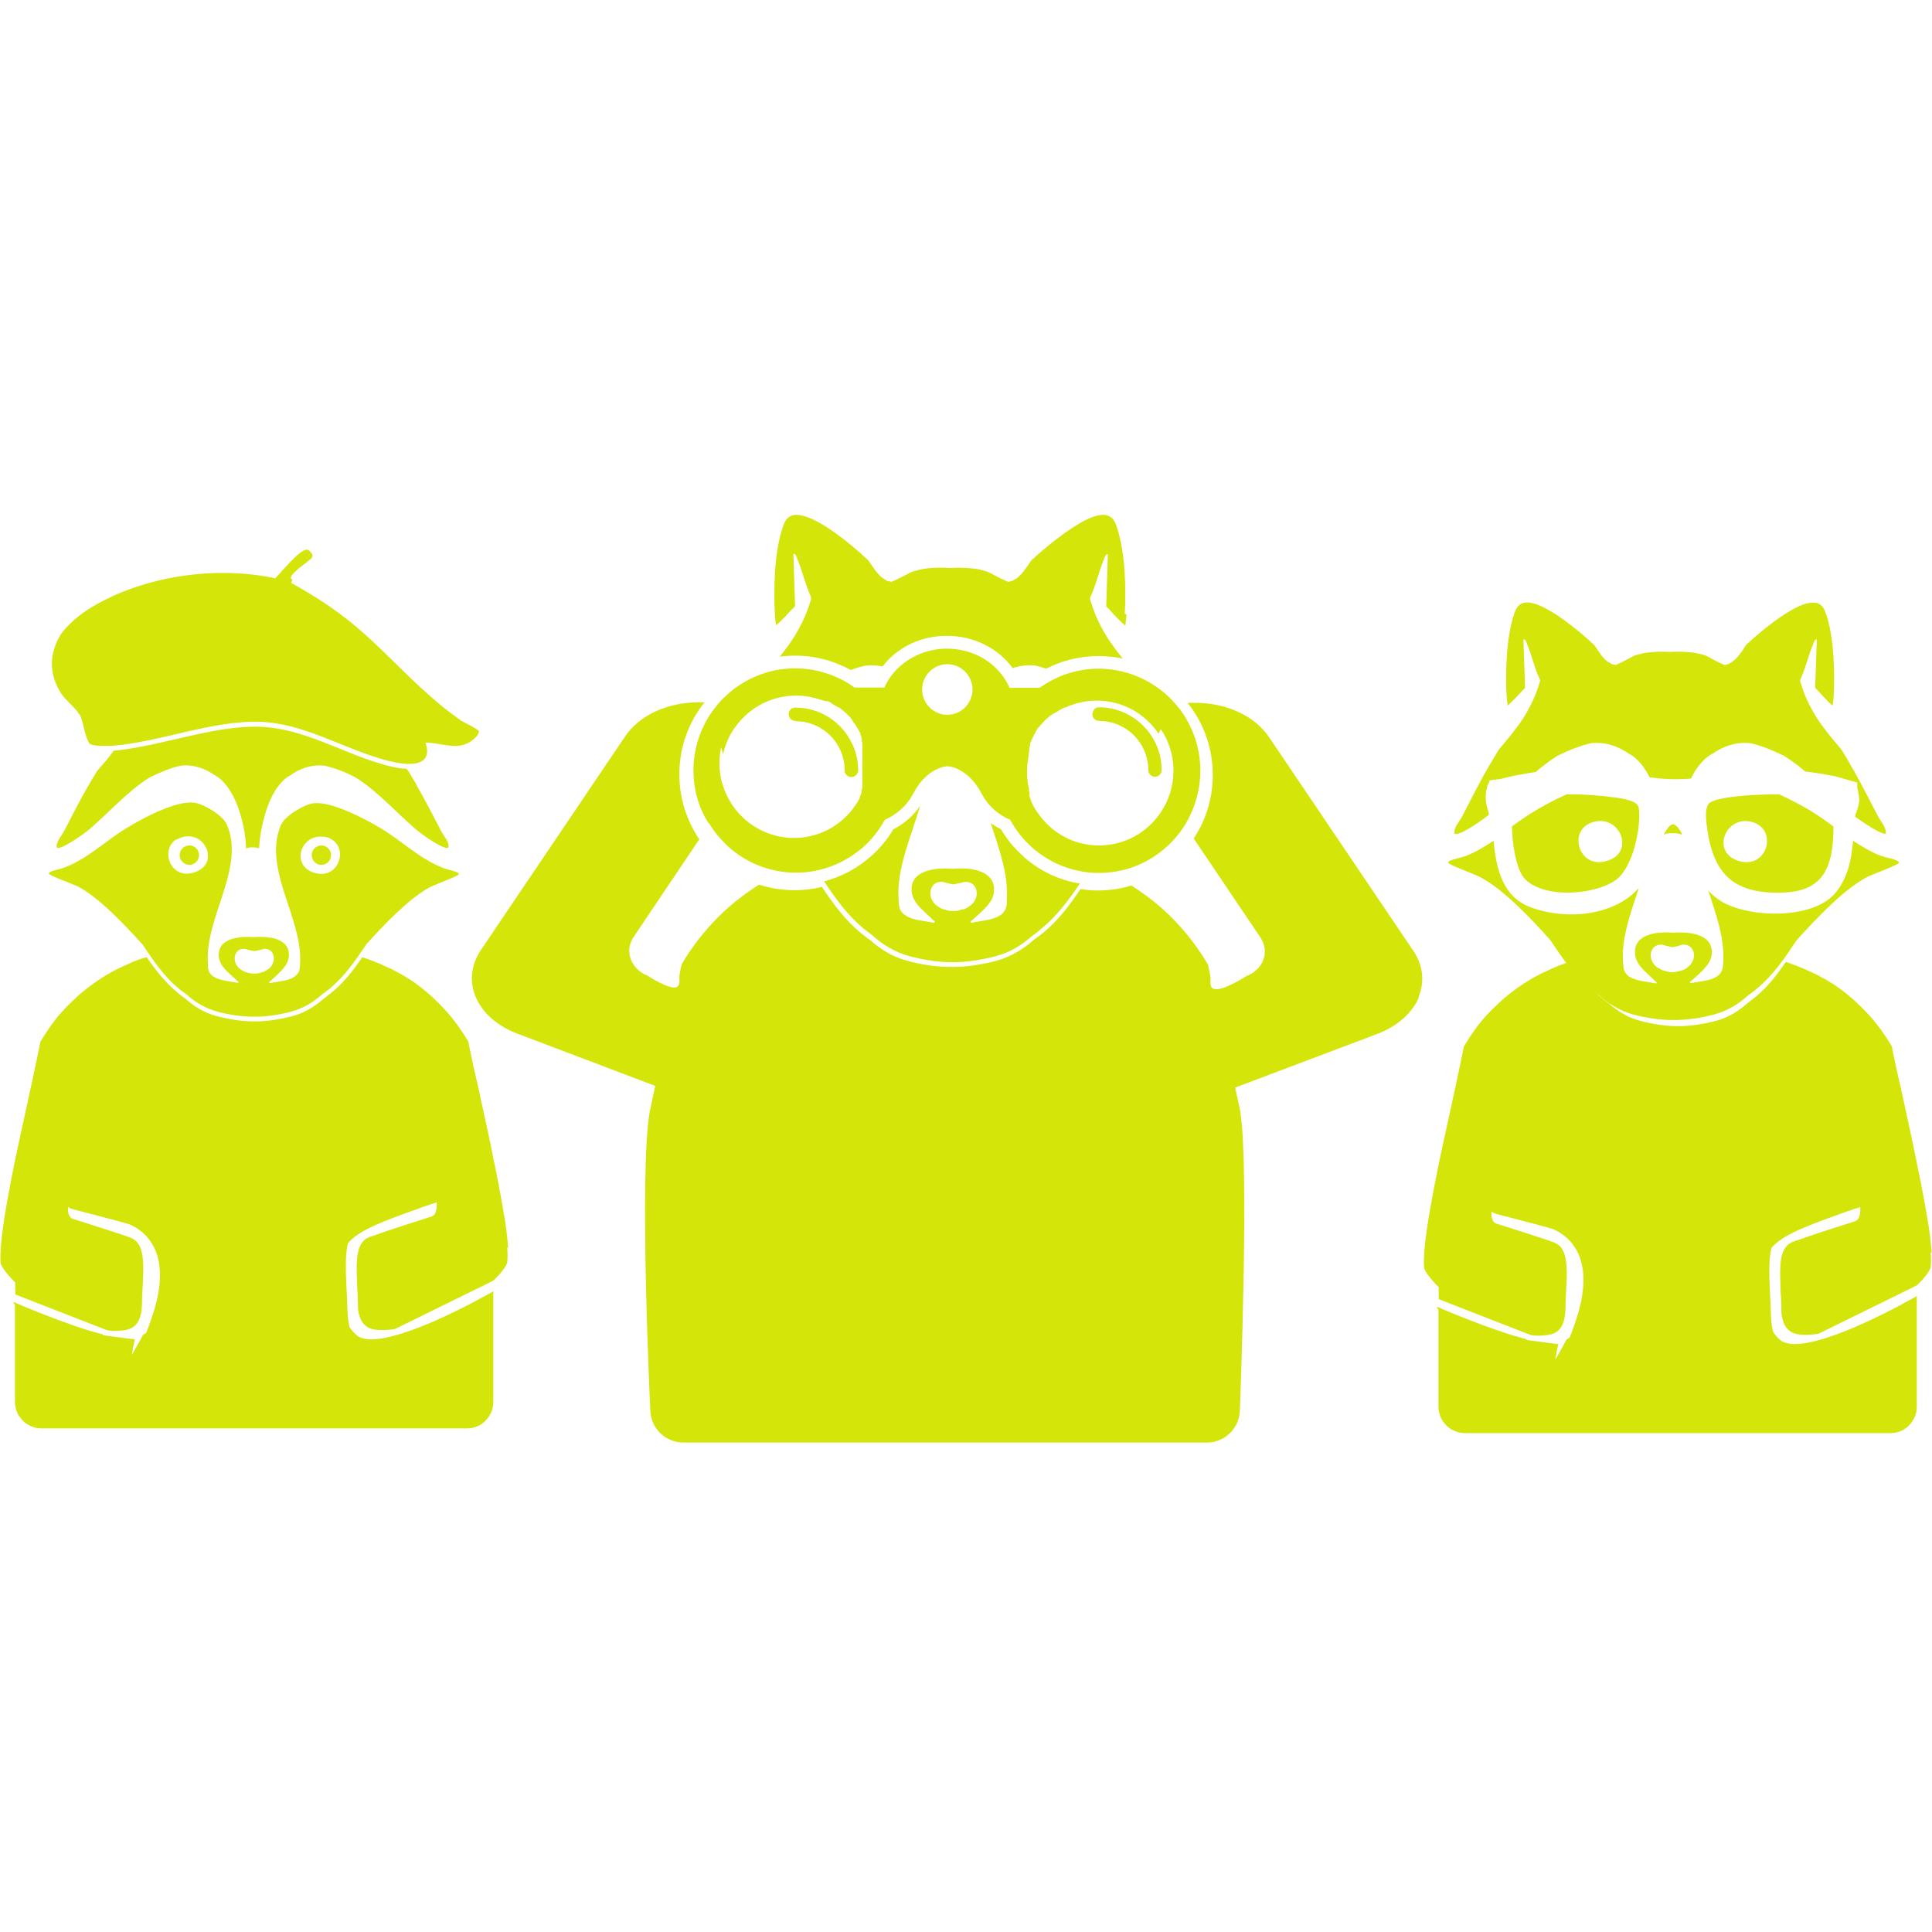 <svg width="75" height="75" viewBox="0 0 75 75" fill="none" xmlns="http://www.w3.org/2000/svg">
<g clip-path="url(#clip0_2981_6667)">
<path d="M39.751 33.263C39.397 32.961 39.096 32.594 38.859 32.194C38.719 32.119 38.591 32.043 38.462 31.957C38.784 32.95 39.149 33.953 39.085 34.914C39.085 35.032 39.085 35.162 39.042 35.281C39.02 35.313 39.01 35.335 38.988 35.367C38.967 35.399 38.945 35.432 38.913 35.464C38.881 35.496 38.838 35.529 38.795 35.55C38.494 35.734 38.01 35.755 37.72 35.82C37.699 35.82 37.699 35.82 37.688 35.82C37.666 35.745 37.72 35.745 37.752 35.712C37.935 35.54 38.193 35.335 38.376 35.097C38.483 34.968 38.558 34.827 38.58 34.666C38.698 33.824 37.752 33.651 36.989 33.727C36.216 33.662 35.27 33.824 35.399 34.666C35.42 34.817 35.496 34.957 35.592 35.086C35.775 35.324 36.044 35.529 36.216 35.712C36.259 35.745 36.301 35.745 36.28 35.82C36.28 35.82 36.259 35.82 36.248 35.82C35.947 35.755 35.463 35.734 35.173 35.55C35.13 35.518 35.087 35.486 35.055 35.464C35.023 35.432 35.001 35.399 34.98 35.367C34.958 35.335 34.947 35.313 34.926 35.281C34.894 35.162 34.894 35.043 34.883 34.914C34.797 33.737 35.367 32.486 35.721 31.277C35.463 31.666 35.098 31.979 34.679 32.194C34.442 32.594 34.142 32.95 33.798 33.252C33.271 33.716 32.658 34.04 31.992 34.212C32.433 34.881 32.906 35.54 33.54 36.058C33.647 36.144 33.765 36.23 33.873 36.317C34.27 36.673 34.722 36.953 35.291 37.115C35.861 37.266 36.42 37.353 36.957 37.353H37C37.537 37.353 38.086 37.266 38.666 37.115C39.235 36.964 39.687 36.673 40.084 36.317C40.203 36.241 40.31 36.155 40.417 36.058C41.03 35.561 41.492 34.935 41.922 34.299C41.116 34.169 40.364 33.813 39.74 33.263H39.751ZM37.376 35.302H37.355C37.247 35.345 37.14 35.367 37.032 35.367H36.968C36.86 35.367 36.742 35.335 36.645 35.302H36.624C36.538 35.27 36.463 35.227 36.388 35.173C35.936 34.86 36.076 34.18 36.592 34.234C36.635 34.234 36.667 34.255 36.721 34.266C36.807 34.288 36.925 34.32 37.022 34.331C37.108 34.309 37.226 34.288 37.322 34.266C37.365 34.266 37.408 34.234 37.441 34.234C37.956 34.191 38.096 34.86 37.645 35.173C37.57 35.227 37.494 35.27 37.408 35.302H37.376ZM35.915 30.155C35.915 30.155 35.958 30.122 35.968 30.101C35.968 30.101 35.925 30.133 35.915 30.155Z" fill="#D3E509"/>
<path d="M43.728 23.842C43.728 23.917 43.706 24.122 43.685 24.284C43.566 24.187 43.47 24.09 43.362 23.982C43.352 23.96 43.341 23.95 43.319 23.939C43.19 23.809 43.083 23.669 42.943 23.54L42.975 22.536L43.008 21.522C42.911 21.5 42.889 21.64 42.857 21.705C42.653 22.191 42.546 22.72 42.32 23.194C42.32 23.205 42.32 23.227 42.32 23.238C42.32 23.238 42.32 23.248 42.32 23.259C42.32 23.281 42.32 23.302 42.341 23.335C42.503 23.885 42.75 24.403 43.072 24.878C43.233 25.115 43.405 25.342 43.588 25.568C43.513 25.547 43.438 25.536 43.362 25.525C42.524 25.396 41.664 25.493 40.891 25.827C40.794 25.871 40.708 25.914 40.611 25.957C40.471 25.914 40.332 25.871 40.203 25.838C39.913 25.806 39.612 25.838 39.311 25.935C38.741 25.158 37.796 24.683 36.764 24.683C35.732 24.683 34.84 25.126 34.26 25.871C34.034 25.827 33.819 25.817 33.605 25.838C33.411 25.881 33.218 25.935 33.024 26.011C32.895 25.935 32.755 25.871 32.627 25.817C31.885 25.493 31.068 25.385 30.273 25.493C30.434 25.288 30.595 25.083 30.735 24.867C31.047 24.392 31.305 23.874 31.466 23.324C31.466 23.302 31.487 23.27 31.487 23.248C31.487 23.248 31.487 23.238 31.487 23.227C31.487 23.216 31.487 23.194 31.487 23.183C31.262 22.698 31.154 22.18 30.95 21.694C30.918 21.619 30.896 21.479 30.8 21.511L30.832 22.525L30.864 23.529C30.735 23.658 30.617 23.788 30.488 23.928C30.477 23.95 30.466 23.96 30.445 23.971C30.348 24.079 30.241 24.176 30.123 24.273C30.101 24.112 30.08 23.907 30.08 23.831C30.026 22.871 30.058 21.435 30.381 20.486C30.402 20.432 30.413 20.389 30.434 20.335C30.585 19.957 30.896 19.935 31.251 20.043C31.939 20.248 33.013 21.09 33.712 21.759C33.798 21.889 33.895 22.029 33.991 22.158C34.11 22.309 34.217 22.428 34.389 22.514C34.421 22.558 34.464 22.568 34.539 22.568C34.561 22.568 34.582 22.579 34.604 22.59C34.873 22.471 35.13 22.342 35.388 22.201C35.571 22.148 35.754 22.094 35.937 22.072C36.248 22.029 36.56 22.029 36.871 22.05C37.183 22.029 37.495 22.04 37.806 22.072C38 22.094 38.182 22.148 38.354 22.201C38.612 22.342 38.87 22.471 39.139 22.59C39.16 22.59 39.182 22.59 39.203 22.568C39.279 22.568 39.311 22.547 39.354 22.514C39.515 22.439 39.633 22.309 39.752 22.158C39.848 22.029 39.945 21.889 40.031 21.759C40.74 21.101 41.815 20.259 42.492 20.043C42.846 19.935 43.158 19.957 43.309 20.335C43.33 20.389 43.352 20.432 43.362 20.486C43.685 21.435 43.717 22.871 43.663 23.831L43.728 23.842Z" fill="#D3E509"/>
<path d="M55.087 38.702C54.829 39.327 54.237 39.845 53.464 40.137L47.951 42.219C47.983 42.381 48.015 42.554 48.058 42.716C48.08 42.835 48.112 42.953 48.133 43.072C48.133 43.115 48.155 43.158 48.155 43.212C48.499 45.425 48.133 54.716 48.133 54.716C48.133 55.05 48.005 55.374 47.757 55.622C47.521 55.86 47.199 56 46.855 56H26.522C26.189 56 25.856 55.86 25.619 55.622C25.383 55.385 25.243 55.061 25.243 54.716C25.243 54.716 24.803 45.5 25.222 43.158C25.222 43.126 25.222 43.104 25.243 43.072C25.276 42.932 25.297 42.791 25.329 42.651C25.362 42.489 25.405 42.317 25.437 42.155L20.085 40.126C19.311 39.835 18.72 39.317 18.462 38.691C18.215 38.108 18.29 37.45 18.656 36.899L24.265 28.59C24.814 27.77 25.91 27.263 27.124 27.263C27.199 27.263 27.274 27.263 27.35 27.263C26.737 28.029 26.372 29 26.372 30.058C26.372 30.997 26.662 31.86 27.145 32.583L24.599 36.371C24.416 36.64 24.373 36.975 24.502 37.277C24.62 37.547 24.846 37.763 25.147 37.881C25.147 37.881 26.017 38.453 26.275 38.313C26.436 38.227 26.35 37.978 26.383 37.817C26.404 37.687 26.436 37.558 26.458 37.45C26.479 37.407 26.501 37.374 26.522 37.331C26.995 36.554 27.575 35.853 28.252 35.248C28.629 34.914 29.037 34.612 29.467 34.342C29.907 34.482 30.369 34.558 30.842 34.558C31.208 34.558 31.573 34.514 31.906 34.428C32.347 35.086 32.809 35.723 33.432 36.23C33.55 36.327 33.658 36.414 33.776 36.489C34.184 36.856 34.647 37.148 35.227 37.299C35.807 37.461 36.377 37.536 36.936 37.536H36.979C37.527 37.536 38.096 37.45 38.677 37.299C39.257 37.137 39.719 36.845 40.127 36.489C40.246 36.403 40.353 36.327 40.471 36.23C41.073 35.745 41.524 35.14 41.944 34.514C42.158 34.547 42.373 34.569 42.599 34.569C43.061 34.569 43.502 34.504 43.921 34.374C44.34 34.644 44.738 34.935 45.103 35.259C45.791 35.874 46.393 36.597 46.865 37.396C46.865 37.417 46.887 37.439 46.898 37.45C46.919 37.579 46.951 37.73 46.984 37.881C47.016 38.043 46.93 38.291 47.091 38.378C47.392 38.54 48.381 37.892 48.381 37.892C48.682 37.784 48.918 37.558 49.026 37.299C49.154 36.996 49.111 36.662 48.929 36.392L46.339 32.55C46.812 31.838 47.08 30.997 47.08 30.079C47.08 29.022 46.715 28.05 46.102 27.284C46.199 27.284 46.296 27.284 46.403 27.284C47.618 27.284 48.703 27.791 49.262 28.612L54.872 36.921C55.248 37.471 55.312 38.13 55.065 38.712L55.087 38.702Z" fill="#D3E509"/>
<path d="M30.821 27.479C30.768 27.532 30.703 27.586 30.639 27.64C30.66 27.554 30.735 27.5 30.821 27.479Z" fill="#D3E509"/>
<path d="M27.522 31.957C27.618 32.108 27.715 32.259 27.833 32.399C27.941 32.529 28.059 32.658 28.177 32.777C28.725 33.306 29.424 33.673 30.198 33.813C30.423 33.856 30.66 33.878 30.896 33.878C31.896 33.878 32.798 33.5 33.497 32.896C33.841 32.594 34.131 32.227 34.346 31.827C34.733 31.655 35.173 31.342 35.463 30.791C35.603 30.522 35.754 30.327 35.915 30.176C36.345 29.766 36.753 29.745 36.775 29.745C36.796 29.745 37.129 29.756 37.505 30.058C37.699 30.209 37.914 30.446 38.096 30.791C38.386 31.353 38.827 31.655 39.214 31.827C39.44 32.237 39.73 32.604 40.074 32.907C40.761 33.511 41.675 33.889 42.664 33.889C42.879 33.889 43.093 33.867 43.298 33.835C44.125 33.705 44.856 33.306 45.425 32.745C45.544 32.626 45.662 32.496 45.769 32.356C45.877 32.216 45.984 32.065 46.07 31.903C46.403 31.32 46.597 30.64 46.597 29.917C46.597 29.194 46.403 28.504 46.059 27.921C45.92 27.673 45.748 27.446 45.554 27.241C45.404 27.068 45.232 26.917 45.049 26.777C44.544 26.389 43.942 26.119 43.287 26.011C43.083 25.979 42.868 25.957 42.653 25.957C42.094 25.957 41.567 26.076 41.095 26.281C40.837 26.399 40.59 26.54 40.353 26.701H39.193C39.16 26.637 39.128 26.572 39.096 26.507C38.666 25.72 37.785 25.18 36.764 25.18C35.743 25.18 34.84 25.73 34.41 26.529C34.378 26.583 34.356 26.637 34.335 26.691H33.174C32.938 26.518 32.691 26.378 32.433 26.27C31.96 26.065 31.433 25.946 30.875 25.946C30.628 25.946 30.38 25.968 30.144 26.011C29.564 26.119 29.015 26.367 28.553 26.701C28.371 26.831 28.209 26.982 28.048 27.133C27.866 27.327 27.694 27.543 27.543 27.77C27.156 28.385 26.92 29.119 26.92 29.896C26.92 30.673 27.124 31.342 27.489 31.935L27.522 31.957ZM45.06 28.299C45.372 28.763 45.554 29.313 45.554 29.917C45.554 30.522 45.372 31.072 45.06 31.536C44.544 32.313 43.663 32.82 42.664 32.82C41.815 32.82 41.052 32.453 40.525 31.86C40.407 31.72 40.289 31.579 40.192 31.417C40.127 31.32 40.074 31.212 40.031 31.104C40.031 31.083 40.02 31.072 40.009 31.05V31.029C40.009 31.029 40.009 31.007 39.998 31.007C39.988 30.975 39.977 30.942 39.966 30.921C39.966 30.921 39.966 30.91 39.966 30.899C39.966 30.899 39.966 30.889 39.966 30.878C39.966 30.878 39.966 30.867 39.966 30.856C39.966 30.856 39.966 30.845 39.966 30.835C39.966 30.835 39.966 30.824 39.966 30.813C39.966 30.813 39.966 30.802 39.966 30.791C39.966 30.781 39.966 30.759 39.956 30.748C39.956 30.738 39.956 30.716 39.945 30.705V30.683C39.945 30.683 39.945 30.673 39.945 30.662C39.945 30.662 39.945 30.651 39.945 30.64C39.945 30.63 39.945 30.63 39.945 30.619C39.945 30.608 39.945 30.586 39.934 30.576C39.902 30.435 39.88 30.284 39.87 30.144C39.87 30.079 39.87 30.015 39.87 29.96C39.87 29.799 39.88 29.637 39.913 29.475C39.913 29.453 39.913 29.432 39.923 29.41C39.923 29.389 39.923 29.356 39.934 29.335C39.934 29.324 39.934 29.313 39.934 29.291C39.934 29.291 39.934 29.27 39.934 29.259C39.934 29.227 39.945 29.205 39.956 29.173C39.956 29.173 39.956 29.151 39.956 29.14C39.956 29.14 39.956 29.119 39.956 29.108C39.956 29.097 39.956 29.086 39.956 29.076C39.956 29.065 39.956 29.054 39.956 29.043C39.966 29.011 39.977 28.968 39.988 28.935V28.914V28.892V28.871C39.988 28.849 39.998 28.838 40.009 28.817C40.009 28.817 40.009 28.795 40.02 28.795C40.02 28.795 40.02 28.773 40.031 28.773C40.031 28.773 40.031 28.752 40.041 28.741C40.041 28.741 40.041 28.73 40.052 28.72C40.052 28.72 40.052 28.698 40.063 28.698C40.063 28.698 40.063 28.676 40.074 28.676C40.074 28.676 40.074 28.655 40.084 28.655C40.084 28.655 40.084 28.633 40.095 28.633C40.095 28.612 40.117 28.601 40.117 28.579C40.117 28.579 40.117 28.558 40.127 28.558C40.127 28.558 40.127 28.536 40.138 28.536C40.16 28.504 40.17 28.471 40.192 28.439C40.192 28.439 40.192 28.428 40.203 28.417C40.203 28.417 40.203 28.407 40.213 28.396C40.213 28.396 40.213 28.385 40.224 28.374C40.224 28.374 40.224 28.363 40.235 28.353C40.235 28.353 40.235 28.342 40.246 28.331C40.246 28.331 40.246 28.32 40.256 28.309C40.267 28.288 40.289 28.266 40.31 28.245C40.31 28.245 40.321 28.234 40.332 28.223C40.332 28.223 40.342 28.212 40.353 28.201C40.353 28.201 40.364 28.191 40.375 28.18C40.375 28.18 40.375 28.18 40.375 28.169C40.375 28.169 40.375 28.169 40.385 28.158C40.385 28.158 40.396 28.148 40.407 28.137C40.407 28.137 40.418 28.126 40.428 28.115C40.428 28.115 40.439 28.104 40.45 28.094C40.461 28.083 40.471 28.061 40.482 28.05C40.482 28.05 40.482 28.05 40.493 28.04C40.493 28.04 40.493 28.04 40.504 28.029C40.504 28.029 40.514 28.018 40.525 28.007C40.525 28.007 40.536 27.997 40.547 27.986C40.547 27.986 40.557 27.975 40.568 27.964C40.568 27.964 40.579 27.953 40.59 27.942C40.6 27.932 40.6 27.932 40.611 27.921C40.611 27.921 40.622 27.91 40.633 27.899C40.643 27.889 40.654 27.878 40.675 27.867C40.675 27.867 40.686 27.856 40.697 27.845C40.697 27.845 40.708 27.835 40.718 27.824C40.718 27.824 40.729 27.813 40.74 27.802C40.74 27.802 40.761 27.781 40.772 27.781C40.772 27.781 40.783 27.781 40.794 27.77C40.794 27.77 40.804 27.77 40.815 27.759C40.837 27.748 40.847 27.738 40.869 27.716C40.869 27.716 40.88 27.716 40.89 27.705C40.89 27.705 40.912 27.694 40.923 27.683C40.923 27.683 40.923 27.683 40.933 27.683C40.933 27.683 40.933 27.683 40.944 27.683C40.944 27.683 40.966 27.673 40.976 27.662C40.976 27.662 40.998 27.651 41.009 27.64C41.009 27.64 41.019 27.64 41.03 27.63C41.03 27.63 41.052 27.619 41.062 27.608C41.073 27.608 41.084 27.597 41.095 27.586C41.095 27.586 41.116 27.576 41.127 27.565C41.127 27.565 41.148 27.565 41.148 27.554C41.148 27.554 41.17 27.543 41.181 27.532C41.181 27.532 41.181 27.532 41.191 27.532C41.191 27.532 41.191 27.532 41.202 27.532C41.202 27.532 41.224 27.522 41.234 27.511C41.234 27.511 41.256 27.5 41.267 27.489C41.267 27.489 41.277 27.489 41.288 27.479C41.288 27.479 41.309 27.479 41.309 27.468C41.309 27.468 41.32 27.468 41.331 27.468C41.331 27.468 41.331 27.468 41.342 27.468C41.342 27.468 41.363 27.468 41.374 27.457C41.374 27.457 41.395 27.457 41.406 27.446C41.406 27.446 41.428 27.446 41.428 27.435C41.428 27.435 41.449 27.435 41.449 27.424C41.449 27.424 41.471 27.424 41.471 27.414C41.471 27.414 41.492 27.414 41.492 27.403C41.492 27.403 41.514 27.403 41.525 27.392C41.535 27.392 41.546 27.392 41.557 27.381C41.567 27.371 41.578 27.381 41.589 27.371C41.6 27.371 41.61 27.371 41.621 27.36C41.632 27.36 41.643 27.36 41.653 27.349C41.944 27.252 42.255 27.198 42.578 27.198C43.577 27.198 44.458 27.705 44.974 28.482L45.06 28.299ZM36.775 25.784C37.312 25.784 37.752 26.227 37.752 26.766C37.752 27.306 37.312 27.748 36.775 27.748C36.237 27.748 35.797 27.306 35.797 26.766C35.797 26.227 36.237 25.784 36.775 25.784ZM28.07 29.281C28.156 28.881 28.328 28.504 28.575 28.18C29.102 27.468 29.95 27.004 30.896 27.004C31.218 27.004 31.541 27.058 31.831 27.155C31.842 27.155 31.863 27.155 31.874 27.166C31.885 27.166 31.906 27.166 31.917 27.187H31.939C31.949 27.187 31.96 27.187 31.971 27.198C31.971 27.198 31.992 27.198 32.003 27.209C32.003 27.209 32.003 27.209 32.014 27.209C32.014 27.209 32.014 27.209 32.025 27.209C32.035 27.209 32.046 27.209 32.057 27.22C32.057 27.22 32.068 27.22 32.078 27.22C32.078 27.22 32.089 27.22 32.1 27.22C32.1 27.22 32.111 27.22 32.121 27.22C32.121 27.22 32.143 27.22 32.154 27.23C32.154 27.23 32.164 27.23 32.175 27.241C32.175 27.241 32.186 27.241 32.197 27.252C32.197 27.252 32.207 27.252 32.218 27.263C32.218 27.263 32.229 27.263 32.239 27.273C32.239 27.273 32.261 27.284 32.272 27.295C32.272 27.295 32.293 27.306 32.304 27.317C32.304 27.317 32.325 27.327 32.336 27.338C32.336 27.338 32.358 27.349 32.368 27.36C32.368 27.36 32.39 27.371 32.401 27.381C32.401 27.381 32.422 27.392 32.433 27.403C32.433 27.403 32.433 27.403 32.444 27.403C32.444 27.403 32.444 27.403 32.454 27.403C32.454 27.403 32.476 27.414 32.487 27.424C32.487 27.424 32.508 27.435 32.519 27.446C32.519 27.446 32.54 27.457 32.551 27.468C32.551 27.468 32.551 27.468 32.562 27.468C32.562 27.468 32.562 27.468 32.573 27.468C32.573 27.468 32.594 27.479 32.605 27.489C32.616 27.5 32.626 27.5 32.637 27.511C32.637 27.511 32.659 27.522 32.659 27.532C32.659 27.532 32.68 27.543 32.691 27.554C32.691 27.554 32.712 27.565 32.723 27.576C32.723 27.576 32.734 27.586 32.745 27.597C32.745 27.597 32.755 27.608 32.766 27.619C32.766 27.619 32.777 27.63 32.788 27.64C32.788 27.64 32.809 27.662 32.82 27.673C32.82 27.673 32.82 27.673 32.831 27.673C32.831 27.673 32.852 27.694 32.863 27.705C32.873 27.716 32.884 27.727 32.895 27.738C32.895 27.738 32.895 27.738 32.906 27.748C32.906 27.748 32.916 27.759 32.927 27.77C32.927 27.77 32.938 27.781 32.949 27.791C32.959 27.802 32.97 27.813 32.992 27.835C32.992 27.835 33.002 27.845 33.013 27.856C33.013 27.856 33.035 27.878 33.035 27.889C33.035 27.889 33.035 27.889 33.045 27.899C33.056 27.91 33.067 27.932 33.078 27.942C33.078 27.942 33.078 27.953 33.088 27.964C33.088 27.964 33.088 27.975 33.099 27.986C33.099 27.986 33.099 27.997 33.11 28.007C33.11 28.007 33.131 28.029 33.131 28.04C33.131 28.05 33.153 28.072 33.164 28.083C33.164 28.083 33.174 28.094 33.185 28.104C33.185 28.104 33.196 28.126 33.207 28.137C33.207 28.137 33.217 28.158 33.228 28.169C33.228 28.169 33.239 28.191 33.25 28.201C33.25 28.201 33.25 28.212 33.26 28.223C33.26 28.223 33.271 28.245 33.282 28.256C33.282 28.256 33.282 28.266 33.293 28.277C33.293 28.277 33.293 28.288 33.303 28.299C33.303 28.309 33.314 28.32 33.325 28.331C33.325 28.331 33.336 28.353 33.346 28.363C33.346 28.363 33.346 28.385 33.357 28.396C33.357 28.407 33.368 28.417 33.379 28.428C33.379 28.428 33.389 28.45 33.4 28.46C33.4 28.46 33.4 28.471 33.4 28.482C33.4 28.482 33.4 28.493 33.4 28.504C33.4 28.504 33.4 28.525 33.411 28.525C33.411 28.525 33.411 28.547 33.422 28.558C33.422 28.558 33.422 28.579 33.432 28.59C33.432 28.59 33.432 28.612 33.443 28.622C33.443 28.622 33.443 28.633 33.443 28.644C33.443 28.644 33.443 28.655 33.443 28.666C33.443 28.666 33.443 28.687 33.454 28.687C33.454 28.687 33.454 28.698 33.454 28.709V28.73C33.454 28.73 33.454 28.752 33.454 28.763C33.454 28.773 33.454 28.784 33.465 28.806C33.465 28.817 33.465 28.827 33.475 28.838C33.475 28.838 33.475 28.86 33.475 28.871C33.475 28.871 33.475 28.871 33.475 28.881V28.903C33.475 28.903 33.475 28.903 33.475 28.914V28.935C33.475 28.935 33.475 28.957 33.475 28.968C33.475 28.968 33.475 28.979 33.475 28.989C33.475 28.989 33.475 29.011 33.475 29.022C33.475 29.022 33.475 29.043 33.475 29.054C33.475 29.054 33.475 29.065 33.475 29.076C33.475 29.076 33.475 29.086 33.475 29.097C33.475 29.097 33.475 29.108 33.475 29.119V29.14C33.475 29.14 33.475 29.162 33.475 29.173C33.475 29.173 33.475 29.194 33.475 29.205C33.475 29.205 33.475 29.216 33.475 29.227C33.475 29.227 33.475 29.238 33.475 29.248C33.475 29.248 33.475 29.259 33.475 29.27C33.475 29.291 33.475 29.313 33.475 29.324C33.475 29.335 33.475 29.356 33.475 29.367C33.475 29.367 33.475 29.378 33.475 29.389C33.475 29.389 33.475 29.399 33.475 29.41C33.475 29.41 33.475 29.432 33.475 29.442C33.475 29.442 33.475 29.442 33.475 29.453C33.475 29.453 33.475 29.475 33.475 29.486C33.475 29.486 33.475 29.497 33.475 29.507C33.475 29.507 33.475 29.507 33.475 29.518V29.54C33.475 29.561 33.475 29.583 33.475 29.594V29.615C33.475 29.615 33.475 29.626 33.475 29.637C33.475 29.637 33.475 29.658 33.475 29.669C33.475 29.669 33.475 29.691 33.475 29.712C33.475 29.734 33.475 29.734 33.475 29.745V29.766C33.475 29.766 33.475 29.777 33.475 29.788V29.809C33.475 29.809 33.475 29.82 33.475 29.831C33.475 29.831 33.475 29.831 33.475 29.842C33.475 29.842 33.475 29.863 33.475 29.874C33.475 29.874 33.475 29.896 33.475 29.907C33.475 29.907 33.475 29.928 33.475 29.939C33.475 29.939 33.475 29.95 33.475 29.96C33.475 29.96 33.475 29.96 33.475 29.971C33.475 29.971 33.475 29.982 33.475 29.993C33.475 29.993 33.475 30.015 33.475 30.025C33.475 30.025 33.475 30.036 33.475 30.047C33.475 30.058 33.475 30.068 33.475 30.079V30.101C33.475 30.101 33.475 30.101 33.475 30.112C33.475 30.112 33.475 30.133 33.475 30.144C33.475 30.155 33.475 30.166 33.475 30.176C33.475 30.176 33.475 30.187 33.475 30.198C33.475 30.209 33.475 30.22 33.475 30.241C33.475 30.241 33.475 30.252 33.475 30.263C33.475 30.263 33.475 30.284 33.475 30.295C33.475 30.306 33.475 30.317 33.475 30.327C33.475 30.327 33.475 30.338 33.475 30.349C33.475 30.349 33.475 30.36 33.475 30.371C33.475 30.371 33.475 30.381 33.475 30.392C33.475 30.392 33.475 30.414 33.475 30.424C33.475 30.424 33.475 30.435 33.475 30.446C33.475 30.446 33.475 30.457 33.475 30.468C33.475 30.468 33.475 30.479 33.475 30.489C33.475 30.489 33.475 30.511 33.475 30.522C33.475 30.522 33.475 30.522 33.475 30.532C33.475 30.532 33.475 30.554 33.475 30.565C33.475 30.576 33.475 30.586 33.465 30.608C33.465 30.608 33.465 30.619 33.465 30.63C33.465 30.64 33.454 30.662 33.443 30.673C33.443 30.673 33.443 30.683 33.443 30.694C33.443 30.694 33.443 30.705 33.443 30.716C33.443 30.716 33.443 30.727 33.443 30.738C33.443 30.738 33.443 30.748 33.443 30.759C33.443 30.759 33.443 30.77 33.443 30.781C33.443 30.791 33.432 30.813 33.422 30.824C33.422 30.824 33.422 30.835 33.422 30.845C33.422 30.856 33.411 30.867 33.4 30.878C33.4 30.878 33.4 30.899 33.389 30.91C33.389 30.91 33.389 30.921 33.389 30.932C33.389 30.932 33.389 30.953 33.379 30.953C33.379 30.953 33.379 30.975 33.368 30.986C33.368 30.997 33.357 31.007 33.346 31.018C33.346 31.018 33.346 31.04 33.336 31.05C33.336 31.05 33.336 31.072 33.325 31.072C33.325 31.072 33.314 31.094 33.303 31.104C33.303 31.104 33.303 31.126 33.293 31.126C33.185 31.299 33.067 31.46 32.938 31.601C32.411 32.173 31.659 32.529 30.821 32.529C29.875 32.529 29.026 32.065 28.5 31.353C28.263 31.029 28.091 30.662 27.995 30.252C27.952 30.047 27.93 29.842 27.93 29.626C27.93 29.41 27.952 29.205 27.995 29L28.07 29.281Z" fill="#D3E509"/>
<path d="M30.886 27.997C31.703 27.997 32.401 28.515 32.67 29.238C32.745 29.432 32.788 29.648 32.788 29.874C32.788 29.885 32.788 29.896 32.788 29.907C32.788 30.047 32.906 30.166 33.046 30.166C33.046 30.166 33.132 30.155 33.175 30.133C33.25 30.09 33.315 30.004 33.315 29.907C33.315 29.497 33.218 29.119 33.035 28.784C32.691 28.115 32.036 27.619 31.262 27.5C31.133 27.479 31.004 27.468 30.875 27.468C30.735 27.468 30.617 27.587 30.617 27.727C30.617 27.867 30.735 27.986 30.875 27.986L30.886 27.997Z" fill="#D3E509"/>
<path d="M42.449 27.586C42.449 27.586 42.406 27.673 42.406 27.727C42.406 27.867 42.525 27.986 42.664 27.986C43.169 27.986 43.631 28.18 43.975 28.503C44.341 28.849 44.577 29.345 44.577 29.896C44.577 30.036 44.695 30.155 44.835 30.155C44.932 30.155 45.018 30.101 45.061 30.025C45.082 29.982 45.093 29.939 45.093 29.896C45.093 29.755 45.082 29.604 45.061 29.475C44.856 28.331 43.857 27.457 42.664 27.457C42.567 27.457 42.492 27.5 42.449 27.576V27.586Z" fill="#D3E509"/>
<path d="M35.914 30.155C35.914 30.155 35.957 30.122 35.968 30.101C35.968 30.101 35.925 30.133 35.914 30.155Z" fill="#D3E509"/>
<path d="M35.914 30.155C35.914 30.155 35.957 30.122 35.968 30.101C35.968 30.101 35.925 30.133 35.914 30.155Z" fill="#D3E509"/>
<path fill-rule="evenodd" clip-rule="evenodd" d="M5.523 36.651C5.942 37.277 6.362 37.903 6.953 38.388C7.049 38.464 7.146 38.539 7.243 38.604C7.576 38.906 7.963 39.144 8.446 39.273C8.93 39.403 9.403 39.468 9.854 39.468H9.886C10.338 39.468 10.811 39.403 11.294 39.273C11.778 39.144 12.165 38.906 12.498 38.604C12.595 38.539 12.691 38.464 12.788 38.388C13.379 37.903 13.798 37.288 14.217 36.662C14.927 35.874 15.872 34.881 16.689 34.439C16.85 34.352 17.796 34.007 17.807 33.942C17.817 33.888 17.764 33.878 17.731 33.856C17.635 33.813 17.495 33.781 17.366 33.748C17.312 33.727 17.248 33.716 17.205 33.694C16.291 33.349 15.561 32.604 14.722 32.119C14.121 31.762 12.885 31.115 12.186 31.18C11.81 31.223 11.069 31.665 10.907 32.022C10.617 32.701 10.692 33.414 10.886 34.147C11.176 35.237 11.713 36.349 11.649 37.406C11.649 37.504 11.638 37.622 11.606 37.709C11.595 37.73 11.584 37.763 11.563 37.784C11.541 37.816 11.52 37.838 11.498 37.86C11.466 37.881 11.434 37.914 11.402 37.935C11.155 38.086 10.746 38.108 10.488 38.162C10.477 38.162 10.467 38.162 10.456 38.162C10.434 38.097 10.488 38.097 10.51 38.075C10.66 37.924 10.886 37.752 11.036 37.547C11.122 37.439 11.187 37.309 11.208 37.18C11.305 36.457 10.51 36.327 9.854 36.381C9.199 36.327 8.403 36.457 8.5 37.18C8.522 37.309 8.575 37.428 8.661 37.536C8.812 37.741 9.048 37.914 9.199 38.065C9.231 38.097 9.263 38.097 9.252 38.151C9.242 38.151 9.231 38.151 9.22 38.151C8.962 38.097 8.554 38.075 8.307 37.924C8.274 37.903 8.242 37.87 8.21 37.849C8.189 37.827 8.167 37.795 8.146 37.773L8.103 37.698C8.07 37.601 8.07 37.493 8.07 37.396C7.995 36.338 8.532 35.216 8.823 34.137C9.016 33.403 9.102 32.68 8.801 32C8.64 31.644 7.898 31.201 7.522 31.158C6.834 31.083 5.599 31.73 4.997 32.097C4.159 32.583 3.428 33.327 2.514 33.673C2.461 33.694 2.418 33.705 2.353 33.727C2.224 33.759 2.084 33.791 1.977 33.834C1.945 33.856 1.891 33.867 1.902 33.921C1.913 33.986 2.858 34.331 3.03 34.417C3.847 34.849 4.793 35.852 5.502 36.629L5.523 36.651ZM12.552 32.475C12.691 32.496 12.799 32.529 12.885 32.593C13.54 32.993 13.11 34.201 12.154 33.867C11.821 33.748 11.681 33.511 11.67 33.263C11.649 32.842 12.025 32.41 12.552 32.486V32.475ZM9.51 36.834C9.51 36.834 9.575 36.856 9.618 36.867C9.693 36.888 9.79 36.91 9.876 36.921C9.951 36.91 10.048 36.888 10.134 36.867C10.166 36.867 10.198 36.845 10.23 36.834C10.671 36.791 10.778 37.363 10.402 37.633C10.338 37.676 10.273 37.709 10.198 37.741C10.198 37.741 10.187 37.741 10.177 37.741C10.091 37.773 9.994 37.795 9.897 37.795H9.843C9.747 37.795 9.65 37.773 9.564 37.741C9.564 37.741 9.553 37.741 9.543 37.741C9.467 37.709 9.403 37.676 9.338 37.633C8.962 37.363 9.07 36.791 9.51 36.834ZM6.856 32.593C6.942 32.539 7.06 32.496 7.189 32.475C7.726 32.399 8.092 32.842 8.07 33.252C8.07 33.5 7.909 33.737 7.576 33.856C6.63 34.201 6.19 32.993 6.845 32.583L6.856 32.593Z" fill="#D3E509"/>
<path fill-rule="evenodd" clip-rule="evenodd" d="M16.173 30.468C16.066 30.284 15.959 30.111 15.851 29.928C15.829 29.896 15.797 29.874 15.776 29.842C15.668 29.842 15.55 29.831 15.443 29.809C15.195 29.766 14.948 29.701 14.776 29.647C13.229 29.194 11.735 28.255 10.048 28.212C8.242 28.169 6.254 28.968 4.438 29.14C4.438 29.14 4.427 29.14 4.417 29.14C4.223 29.41 3.998 29.669 3.772 29.928C3.664 30.111 3.546 30.284 3.45 30.468C3.095 31.061 2.794 31.687 2.472 32.291C2.439 32.356 2.386 32.421 2.343 32.496C2.257 32.626 2.181 32.755 2.203 32.896C2.332 33.036 3.235 32.378 3.374 32.27C4.073 31.709 4.9 30.748 5.814 30.176C6.211 29.982 6.62 29.809 7.017 29.723C7.404 29.68 7.802 29.766 8.199 30.003C8.242 30.036 8.285 30.058 8.328 30.09C8.522 30.187 8.683 30.349 8.812 30.521C9.145 30.964 9.328 31.525 9.446 32.065C9.511 32.356 9.543 32.647 9.554 32.939C9.575 32.939 9.597 32.917 9.618 32.917C9.683 32.896 9.747 32.885 9.811 32.896H9.833C9.887 32.896 9.951 32.896 10.005 32.917C10.026 32.917 10.048 32.939 10.059 32.939C10.069 32.647 10.112 32.356 10.177 32.065C10.295 31.525 10.467 30.964 10.8 30.521C10.929 30.349 11.09 30.187 11.284 30.09C11.327 30.058 11.37 30.036 11.413 30.003C11.81 29.766 12.208 29.68 12.595 29.723C12.992 29.809 13.401 29.971 13.798 30.176C14.712 30.748 15.539 31.709 16.238 32.27C16.378 32.388 17.27 33.036 17.409 32.896C17.431 32.745 17.355 32.615 17.27 32.496C17.227 32.432 17.184 32.356 17.141 32.291C16.818 31.676 16.507 31.061 16.163 30.468H16.173Z" fill="#D3E509"/>
<path fill-rule="evenodd" clip-rule="evenodd" d="M7.351 33.575C7.555 33.575 7.727 33.403 7.727 33.198C7.727 32.993 7.566 32.82 7.351 32.82C7.136 32.82 6.975 32.993 6.975 33.198C6.975 33.403 7.147 33.575 7.351 33.575Z" fill="#D3E509"/>
<path fill-rule="evenodd" clip-rule="evenodd" d="M12.476 33.575C12.68 33.575 12.852 33.403 12.852 33.198C12.852 32.993 12.691 32.82 12.476 32.82C12.261 32.82 12.1 32.993 12.1 33.198C12.1 33.403 12.272 33.575 12.476 33.575Z" fill="#D3E509"/>
<path fill-rule="evenodd" clip-rule="evenodd" d="M19.73 48.468C19.709 48.241 19.687 47.971 19.644 47.669C19.633 47.593 19.623 47.507 19.612 47.432C19.558 47.119 19.504 46.773 19.44 46.428C19.354 45.975 19.268 45.5 19.161 45.014C19.118 44.798 19.075 44.583 19.032 44.367C18.892 43.698 18.741 43.039 18.613 42.424C18.57 42.241 18.537 42.068 18.494 41.896C18.473 41.788 18.441 41.68 18.419 41.572C18.365 41.324 18.312 41.086 18.269 40.87C18.236 40.719 18.204 40.579 18.183 40.439C18.086 40.277 17.978 40.104 17.871 39.953C17.764 39.791 17.645 39.64 17.527 39.489C17.28 39.187 17.011 38.917 16.732 38.658C16.657 38.593 16.581 38.529 16.506 38.464C16.463 38.432 16.431 38.399 16.388 38.367C16.302 38.302 16.216 38.237 16.13 38.173C16.033 38.097 15.926 38.032 15.818 37.968C15.711 37.903 15.604 37.827 15.485 37.773C15.367 37.709 15.238 37.633 15.109 37.579C14.883 37.471 14.658 37.374 14.432 37.288C14.314 37.245 14.185 37.201 14.067 37.158C13.723 37.655 13.357 38.14 12.874 38.529C12.777 38.604 12.68 38.68 12.584 38.755C12.24 39.057 11.842 39.316 11.348 39.446C10.854 39.575 10.37 39.651 9.908 39.651H9.865C9.392 39.651 8.919 39.575 8.414 39.446C7.92 39.316 7.533 39.068 7.178 38.755C7.081 38.691 6.985 38.615 6.888 38.529C6.415 38.14 6.039 37.655 5.695 37.158C5.695 37.158 5.695 37.158 5.684 37.158C5.448 37.223 5.212 37.309 4.986 37.417C4.76 37.514 4.535 37.622 4.32 37.741C3.858 38 3.428 38.302 3.03 38.658C2.89 38.788 2.751 38.917 2.611 39.057C2.342 39.327 2.095 39.629 1.88 39.953C1.773 40.115 1.665 40.277 1.569 40.439C1.504 40.773 1.418 41.173 1.321 41.626C1.268 41.896 1.203 42.187 1.139 42.478C1.117 42.575 1.096 42.673 1.074 42.781C0.913 43.493 0.752 44.259 0.591 45.004C0.494 45.489 0.397 45.964 0.322 46.406C0.257 46.763 0.193 47.097 0.15 47.41C0.139 47.486 0.128 47.572 0.118 47.647C0.075 47.939 0.042 48.209 0.032 48.446C0.01 48.705 0.01 48.921 0.032 49.072C0.085 49.201 0.204 49.363 0.354 49.536C0.419 49.611 0.505 49.698 0.591 49.784V50.248L0.752 50.313L4.019 51.586L4.169 51.64C4.169 51.64 4.212 51.64 4.234 51.651C4.384 51.673 4.535 51.673 4.706 51.651C4.846 51.64 4.964 51.619 5.061 51.575C5.136 51.543 5.201 51.5 5.255 51.446C5.416 51.284 5.502 51.025 5.512 50.593C5.512 50.248 5.545 49.903 5.555 49.579C5.577 48.975 5.555 48.457 5.298 48.198C5.244 48.144 5.179 48.101 5.115 48.068C5.093 48.057 5.061 48.047 5.04 48.036C4.943 48.004 4.857 47.971 4.76 47.939C4.674 47.906 4.578 47.874 4.492 47.852C4.309 47.788 4.126 47.734 3.933 47.669C3.718 47.604 3.503 47.529 3.299 47.464C3.137 47.41 2.976 47.367 2.815 47.313C2.804 47.313 2.794 47.302 2.772 47.291C2.761 47.291 2.751 47.27 2.74 47.259C2.675 47.194 2.632 47.075 2.643 46.903C2.643 46.881 2.643 46.87 2.643 46.849C2.643 46.849 2.697 46.892 2.718 46.903C2.826 46.957 4.223 47.291 5.029 47.529C5.62 47.788 6.791 48.629 5.867 51.219C5.803 51.414 5.738 51.586 5.674 51.737C5.641 51.77 5.598 51.791 5.555 51.813C5.416 52.083 5.265 52.342 5.115 52.601C5.158 52.331 5.233 51.996 5.233 51.996L3.997 51.834C3.997 51.834 3.997 51.813 3.997 51.802C2.675 51.478 0.537 50.55 0.515 50.539C0.515 50.539 0.537 50.593 0.58 50.669V54.414C0.58 54.554 0.612 54.683 0.655 54.813C0.687 54.878 0.709 54.932 0.752 54.986C0.795 55.039 0.838 55.093 0.881 55.147C1.074 55.342 1.343 55.45 1.611 55.45H18.129C18.301 55.45 18.473 55.406 18.613 55.331C18.698 55.277 18.784 55.223 18.849 55.147C18.946 55.05 19.021 54.932 19.075 54.813C19.128 54.683 19.15 54.554 19.15 54.414V50.129H19.118V50.151L18.258 50.615C17.753 50.874 17.076 51.209 16.399 51.478C15.345 51.899 14.282 52.18 13.863 51.845C13.755 51.759 13.658 51.651 13.572 51.522C13.529 51.349 13.497 51.133 13.486 50.863C13.465 49.87 13.347 48.899 13.508 48.263C13.83 47.896 14.292 47.647 15.281 47.27C15.754 47.086 16.151 46.957 16.431 46.849C16.528 46.816 16.603 46.795 16.678 46.763L16.957 46.676C16.957 46.838 16.957 47.086 16.818 47.194C16.796 47.194 16.775 47.216 16.753 47.227C16.151 47.421 15.55 47.604 14.959 47.809C14.765 47.874 14.561 47.95 14.368 48.014C14.335 48.014 14.314 48.036 14.292 48.047C14.217 48.079 14.153 48.122 14.11 48.176C13.852 48.435 13.83 48.953 13.852 49.568C13.852 49.676 13.863 49.784 13.863 49.892C13.863 50 13.873 50.119 13.884 50.227C13.884 50.345 13.895 50.453 13.895 50.572C13.895 50.615 13.895 50.669 13.895 50.712C13.895 50.842 13.916 50.96 13.948 51.057C13.97 51.122 13.981 51.187 14.013 51.23C14.034 51.284 14.067 51.327 14.099 51.37C14.099 51.37 14.131 51.414 14.153 51.424C14.174 51.446 14.196 51.457 14.206 51.478C14.239 51.5 14.282 51.522 14.314 51.543C14.421 51.597 14.54 51.619 14.69 51.629C14.894 51.64 15.066 51.629 15.227 51.608C15.27 51.608 15.303 51.597 15.345 51.586L18.924 49.827L19.161 49.709C19.225 49.644 19.279 49.579 19.343 49.525C19.504 49.342 19.633 49.169 19.687 49.029C19.709 48.878 19.709 48.662 19.687 48.403L19.73 48.468Z" fill="#D3E509"/>
<path fill-rule="evenodd" clip-rule="evenodd" d="M3.084 27.716C3.267 28.061 3.256 28.514 3.471 28.86C3.492 28.881 3.525 28.903 3.578 28.914C3.804 28.978 4.277 28.957 4.438 28.946C6.254 28.784 8.232 27.975 10.048 28.018C11.724 28.061 13.229 29 14.776 29.453C14.959 29.507 15.195 29.572 15.453 29.615C16.098 29.723 16.797 29.658 16.517 28.827C17.183 28.827 17.796 29.194 18.387 28.698C18.527 28.579 18.591 28.471 18.591 28.374C18.398 28.212 18.075 28.083 17.904 27.975C16.732 27.166 15.797 26.173 14.798 25.212C14.368 24.802 13.938 24.403 13.465 24.036C13.454 24.025 13.433 24.014 13.422 24.004C12.767 23.486 12.047 23.043 11.327 22.644C11.294 22.611 11.327 22.558 11.359 22.504C11.337 22.504 11.327 22.482 11.305 22.471C11.23 22.374 11.466 22.191 11.531 22.126C11.671 21.986 12.068 21.727 12.111 21.64C12.122 21.619 12.133 21.586 12.133 21.543C12.079 21.435 11.993 21.338 11.907 21.338C11.617 21.338 10.908 22.234 10.682 22.45C8.382 21.953 5.588 22.352 3.557 23.572C3.106 23.842 2.697 24.187 2.386 24.586C1.945 25.277 1.837 26.097 2.386 26.939C2.568 27.209 2.955 27.5 3.073 27.727L3.084 27.716Z" fill="#D3E509"/>
<path d="M63.619 31.363C63.586 31.083 62.974 30.997 62.673 30.953H62.641C62.114 30.878 61.512 30.835 60.953 30.835C60.91 30.835 60.867 30.835 60.825 30.835C60.352 31.04 59.9 31.288 59.599 31.471C59.288 31.655 58.998 31.86 58.697 32.076C58.697 32.799 58.869 33.694 59.137 34.05C59.363 34.342 59.804 34.547 60.373 34.623C61.233 34.73 62.254 34.525 62.759 34.137C63.393 33.641 63.715 32.13 63.619 31.353V31.363ZM62.426 33.403C61.383 33.781 60.9 32.453 61.62 32.011C61.716 31.946 61.845 31.903 61.996 31.881C62.576 31.795 62.995 32.281 62.974 32.745C62.974 33.015 62.802 33.274 62.437 33.403H62.426ZM63.619 31.363C63.586 31.083 62.974 30.997 62.673 30.953H62.641C62.114 30.878 61.512 30.835 60.953 30.835C60.91 30.835 60.867 30.835 60.825 30.835C60.352 31.04 59.9 31.288 59.599 31.471C59.288 31.655 58.998 31.86 58.697 32.076C58.697 32.799 58.869 33.694 59.137 34.05C59.363 34.342 59.804 34.547 60.373 34.623C61.233 34.73 62.254 34.525 62.759 34.137C63.393 33.641 63.715 32.13 63.619 31.353V31.363ZM62.426 33.403C61.383 33.781 60.9 32.453 61.62 32.011C61.716 31.946 61.845 31.903 61.996 31.881C62.576 31.795 62.995 32.281 62.974 32.745C62.974 33.015 62.802 33.274 62.437 33.403H62.426ZM73.591 33.392C73.484 33.338 73.323 33.306 73.183 33.274C73.118 33.252 73.054 33.241 73.011 33.22C72.635 33.079 72.28 32.864 71.936 32.637C71.872 33.306 71.775 33.975 71.302 34.601C70.475 35.702 67.992 35.648 66.875 35.022C66.649 34.892 66.466 34.741 66.316 34.569C66.617 35.497 66.95 36.425 66.896 37.32C66.896 37.439 66.885 37.547 66.853 37.655C66.843 37.687 66.821 37.709 66.81 37.741C66.789 37.774 66.767 37.806 66.746 37.828C66.714 37.86 66.671 37.892 66.638 37.914C66.359 38.087 65.908 38.108 65.639 38.162C65.628 38.162 65.617 38.162 65.607 38.162C65.596 38.087 65.639 38.087 65.671 38.065C65.843 37.903 66.09 37.709 66.251 37.493C66.348 37.374 66.423 37.234 66.445 37.094C66.552 36.295 65.671 36.155 64.962 36.209C64.242 36.144 63.361 36.295 63.479 37.094C63.5 37.234 63.565 37.364 63.662 37.493C63.834 37.72 64.081 37.903 64.242 38.076C64.274 38.108 64.317 38.108 64.306 38.173C64.306 38.173 64.285 38.173 64.274 38.173C63.995 38.119 63.543 38.087 63.264 37.925C63.232 37.903 63.189 37.871 63.157 37.838C63.135 37.806 63.114 37.784 63.092 37.752C63.081 37.72 63.06 37.698 63.049 37.666C63.017 37.558 63.017 37.439 63.006 37.331C62.942 36.403 63.307 35.432 63.619 34.471C63.006 35.173 62.007 35.497 60.996 35.497C60.481 35.497 59.965 35.41 59.492 35.248C58.299 34.849 58.084 33.673 57.977 32.637C57.633 32.874 57.278 33.079 56.902 33.23C56.848 33.252 56.784 33.263 56.719 33.284C56.58 33.328 56.418 33.36 56.311 33.403C56.268 33.425 56.203 33.435 56.225 33.5C56.236 33.565 57.278 33.953 57.461 34.05C58.364 34.525 59.406 35.626 60.18 36.489C60.642 37.18 61.104 37.871 61.759 38.4C61.867 38.486 61.974 38.561 62.071 38.637C62.447 38.971 62.866 39.23 63.393 39.382C63.93 39.522 64.446 39.597 64.951 39.597H64.994C65.499 39.597 66.015 39.522 66.542 39.382C67.068 39.241 67.498 38.971 67.864 38.637C67.971 38.561 68.078 38.486 68.175 38.4C68.831 37.871 69.293 37.18 69.744 36.5C70.529 35.637 71.56 34.536 72.474 34.05C72.656 33.953 73.699 33.576 73.71 33.5C73.72 33.446 73.667 33.425 73.624 33.403L73.591 33.392ZM65.51 37.558C65.445 37.612 65.37 37.644 65.284 37.676H65.263C65.166 37.709 65.059 37.73 64.951 37.741H64.897C64.801 37.741 64.693 37.709 64.586 37.676C64.586 37.676 64.575 37.676 64.564 37.676C64.489 37.644 64.414 37.601 64.339 37.558C63.919 37.266 64.038 36.63 64.521 36.673C64.553 36.673 64.597 36.694 64.639 36.705C64.725 36.727 64.833 36.748 64.919 36.77C65.005 36.748 65.112 36.738 65.198 36.705C65.241 36.694 65.273 36.673 65.317 36.673C65.8 36.63 65.929 37.256 65.499 37.558H65.51ZM71.163 32.076C70.873 31.86 70.582 31.655 70.281 31.471C69.981 31.288 69.529 31.05 69.067 30.835H69.046C68.852 30.835 68.648 30.835 68.422 30.846C67.992 30.867 66.843 30.91 66.413 31.137C66.144 31.277 66.23 31.86 66.273 32.173C66.52 33.964 67.337 34.676 69.089 34.655C70.55 34.633 71.13 33.975 71.173 32.313V32.227C71.173 32.173 71.173 32.119 71.173 32.065L71.163 32.076ZM67.444 33.403C67.079 33.274 66.918 33.015 66.907 32.745C66.885 32.292 67.294 31.806 67.874 31.881C68.025 31.903 68.143 31.946 68.25 32.011C68.97 32.453 68.498 33.781 67.444 33.403ZM63.619 31.363C63.586 31.083 62.974 30.997 62.673 30.953H62.641C62.114 30.878 61.512 30.835 60.953 30.835C60.91 30.835 60.867 30.835 60.825 30.835C60.352 31.04 59.9 31.288 59.599 31.471C59.288 31.655 58.998 31.86 58.697 32.076C58.697 32.799 58.869 33.694 59.137 34.05C59.363 34.342 59.804 34.547 60.373 34.623C61.233 34.73 62.254 34.525 62.759 34.137C63.393 33.641 63.715 32.13 63.619 31.353V31.363ZM62.426 33.403C61.383 33.781 60.9 32.453 61.62 32.011C61.716 31.946 61.845 31.903 61.996 31.881C62.576 31.795 62.995 32.281 62.974 32.745C62.974 33.015 62.802 33.274 62.437 33.403H62.426ZM63.619 31.363C63.586 31.083 62.974 30.997 62.673 30.953H62.641C62.114 30.878 61.512 30.835 60.953 30.835C60.91 30.835 60.867 30.835 60.825 30.835C60.352 31.04 59.9 31.288 59.599 31.471C59.288 31.655 58.998 31.86 58.697 32.076C58.697 32.799 58.869 33.694 59.137 34.05C59.363 34.342 59.804 34.547 60.373 34.623C61.233 34.73 62.254 34.525 62.759 34.137C63.393 33.641 63.715 32.13 63.619 31.353V31.363ZM62.426 33.403C61.383 33.781 60.9 32.453 61.62 32.011C61.716 31.946 61.845 31.903 61.996 31.881C62.576 31.795 62.995 32.281 62.974 32.745C62.974 33.015 62.802 33.274 62.437 33.403H62.426Z" fill="#D3E509"/>
<path d="M65.284 32.378C65.284 32.378 65.284 32.389 65.284 32.399C65.262 32.399 65.24 32.378 65.219 32.378C65.198 32.378 65.165 32.367 65.144 32.356C65.101 32.356 65.058 32.345 65.015 32.345H64.993C64.993 32.345 64.961 32.345 64.94 32.345C64.918 32.345 64.907 32.345 64.886 32.345H64.864C64.864 32.345 64.778 32.345 64.735 32.356C64.714 32.356 64.682 32.356 64.66 32.378C64.639 32.378 64.617 32.399 64.596 32.399C64.596 32.399 64.596 32.389 64.596 32.378C64.639 32.302 64.682 32.227 64.725 32.173C64.768 32.108 64.811 32.065 64.854 32.032C64.864 32.032 64.886 32.011 64.897 32.011C64.907 32.011 64.918 32.011 64.94 32H64.95C64.95 32 64.972 32 64.993 32.011C65.004 32.011 65.026 32.022 65.036 32.032C65.058 32.054 65.079 32.065 65.101 32.086C65.122 32.108 65.144 32.14 65.165 32.162C65.208 32.227 65.251 32.291 65.294 32.367L65.284 32.378Z" fill="#D3E509"/>
<path d="M73.248 32.345C73.119 32.486 72.303 31.903 72.023 31.709C72.023 31.709 72.023 31.687 72.023 31.676C72.023 31.622 72.055 31.558 72.077 31.493C72.12 31.363 72.174 31.212 72.174 31.04C72.174 30.932 72.152 30.835 72.131 30.727C72.12 30.662 72.099 30.597 72.099 30.543V30.381L71.239 30.133C70.841 30.058 70.454 29.993 70.078 29.95C69.809 29.723 69.541 29.518 69.261 29.345C68.821 29.13 68.38 28.946 67.94 28.849C67.52 28.806 67.08 28.892 66.629 29.162C66.575 29.194 66.532 29.227 66.478 29.259C66.263 29.367 66.091 29.54 65.941 29.734C65.823 29.885 65.726 30.047 65.651 30.22C65.565 30.23 65.479 30.241 65.393 30.241C64.931 30.263 64.49 30.241 64.039 30.176C63.963 30.025 63.867 29.874 63.77 29.734C63.62 29.54 63.448 29.367 63.233 29.259C63.19 29.227 63.136 29.194 63.082 29.162C62.642 28.892 62.201 28.806 61.771 28.849C61.331 28.946 60.89 29.13 60.449 29.345C60.159 29.529 59.88 29.745 59.611 29.971C59.149 30.036 58.687 30.122 58.246 30.241L57.816 30.295V30.371C57.816 30.371 57.752 30.446 57.741 30.5C57.623 30.942 57.687 31.18 57.752 31.417C57.773 31.482 57.784 31.547 57.806 31.612C57.784 31.633 57.763 31.644 57.752 31.666C57.591 31.795 56.613 32.507 56.462 32.356C56.441 32.194 56.527 32.054 56.623 31.914C56.677 31.838 56.72 31.763 56.763 31.687C57.118 31.007 57.451 30.327 57.838 29.68C57.956 29.475 58.074 29.281 58.193 29.086C58.504 28.72 58.816 28.353 59.084 27.953C59.375 27.511 59.611 27.025 59.761 26.518C59.761 26.497 59.772 26.475 59.783 26.453C59.783 26.453 59.783 26.442 59.783 26.432C59.783 26.421 59.783 26.399 59.783 26.389C59.568 25.946 59.471 25.45 59.278 24.997C59.246 24.932 59.235 24.802 59.138 24.824L59.17 25.763L59.203 26.701C59.084 26.82 58.977 26.95 58.859 27.068C58.848 27.079 58.837 27.101 58.816 27.112C58.719 27.209 58.622 27.306 58.526 27.392C58.504 27.241 58.493 27.047 58.483 26.982C58.44 26.086 58.472 24.748 58.773 23.853C58.784 23.799 58.805 23.756 58.827 23.712C58.966 23.367 59.256 23.335 59.59 23.442C60.234 23.637 61.234 24.425 61.889 25.04C61.975 25.169 62.061 25.288 62.147 25.417C62.255 25.558 62.362 25.676 62.513 25.741C62.545 25.773 62.588 25.795 62.652 25.795C62.674 25.795 62.695 25.806 62.717 25.817C62.964 25.709 63.211 25.579 63.448 25.45C63.62 25.396 63.791 25.353 63.963 25.331C64.254 25.299 64.544 25.288 64.834 25.309C65.124 25.288 65.414 25.299 65.704 25.331C65.887 25.353 66.048 25.396 66.22 25.45C66.457 25.579 66.704 25.709 66.951 25.817C66.972 25.817 66.994 25.817 67.015 25.795C67.08 25.795 67.123 25.773 67.155 25.741C67.306 25.666 67.424 25.547 67.52 25.417C67.617 25.299 67.703 25.169 67.778 25.04C68.434 24.425 69.433 23.637 70.078 23.442C70.411 23.345 70.701 23.367 70.841 23.712C70.852 23.756 70.873 23.809 70.895 23.853C71.196 24.738 71.228 26.086 71.185 26.982C71.185 27.058 71.164 27.252 71.142 27.392C71.035 27.306 70.938 27.209 70.852 27.112C70.841 27.101 70.83 27.079 70.809 27.068C70.691 26.939 70.583 26.82 70.465 26.701L70.497 25.763L70.529 24.824C70.444 24.802 70.422 24.932 70.39 24.997C70.196 25.45 70.1 25.935 69.885 26.389C69.885 26.399 69.885 26.421 69.885 26.432C69.885 26.432 69.885 26.442 69.885 26.453C69.885 26.475 69.895 26.497 69.906 26.518C70.057 27.036 70.293 27.511 70.583 27.953C70.852 28.353 71.164 28.72 71.475 29.086C71.593 29.281 71.722 29.475 71.83 29.68C72.217 30.338 72.55 31.018 72.904 31.687C72.948 31.763 72.99 31.838 73.044 31.914C73.141 32.054 73.216 32.194 73.205 32.356L73.248 32.345Z" fill="#D3E509"/>
<path fill-rule="evenodd" clip-rule="evenodd" d="M74.99 48.651C74.968 48.425 74.947 48.155 74.904 47.853C74.893 47.777 74.882 47.691 74.872 47.615C74.818 47.302 74.764 46.957 74.7 46.612C74.614 46.158 74.528 45.684 74.42 45.198C74.377 44.982 74.334 44.766 74.291 44.55C74.152 43.881 74.001 43.223 73.872 42.608C73.829 42.425 73.797 42.252 73.754 42.079C73.733 41.971 73.7 41.863 73.679 41.755C73.625 41.507 73.571 41.27 73.528 41.054C73.496 40.903 73.464 40.763 73.442 40.622C73.346 40.461 73.238 40.288 73.131 40.137C73.023 39.975 72.905 39.824 72.787 39.673C72.54 39.371 72.271 39.101 71.992 38.842C71.916 38.777 71.841 38.712 71.766 38.648C71.723 38.615 71.691 38.583 71.648 38.55C71.562 38.486 71.476 38.421 71.39 38.356C71.293 38.281 71.186 38.216 71.078 38.151C70.971 38.086 70.863 38.011 70.745 37.957C70.627 37.892 70.498 37.817 70.369 37.763C70.143 37.655 69.918 37.558 69.692 37.471C69.574 37.428 69.445 37.385 69.326 37.342C68.983 37.838 68.617 38.324 68.134 38.712C68.037 38.788 67.94 38.863 67.844 38.939C67.5 39.241 67.102 39.5 66.608 39.63C66.113 39.759 65.63 39.835 65.168 39.835H65.125C64.652 39.835 64.179 39.759 63.674 39.63C63.179 39.5 62.793 39.252 62.438 38.939C62.341 38.874 62.245 38.799 62.148 38.712C61.675 38.324 61.299 37.838 60.955 37.342C60.955 37.342 60.955 37.342 60.944 37.342C60.708 37.407 60.471 37.493 60.246 37.601C60.02 37.698 59.794 37.806 59.579 37.925C59.117 38.184 58.687 38.486 58.29 38.842C58.15 38.971 58.01 39.101 57.871 39.241C57.602 39.511 57.355 39.813 57.14 40.137C57.032 40.299 56.925 40.461 56.828 40.622C56.764 40.957 56.678 41.356 56.581 41.809C56.527 42.079 56.463 42.371 56.398 42.662C56.377 42.759 56.355 42.856 56.334 42.964C56.173 43.676 56.011 44.443 55.85 45.187C55.754 45.673 55.657 46.148 55.582 46.59C55.517 46.946 55.453 47.281 55.41 47.594C55.399 47.669 55.388 47.755 55.377 47.831C55.334 48.122 55.302 48.392 55.291 48.63C55.27 48.889 55.27 49.104 55.291 49.255C55.345 49.385 55.464 49.547 55.614 49.719C55.678 49.795 55.764 49.881 55.85 49.968V50.432L56.011 50.496L59.279 51.77L59.429 51.824C59.429 51.824 59.472 51.824 59.493 51.835C59.644 51.856 59.794 51.856 59.966 51.835C60.106 51.824 60.224 51.802 60.321 51.759C60.396 51.727 60.461 51.684 60.514 51.63C60.675 51.468 60.761 51.209 60.772 50.777C60.772 50.432 60.804 50.086 60.815 49.763C60.837 49.158 60.815 48.64 60.557 48.381C60.504 48.327 60.439 48.284 60.375 48.252C60.353 48.241 60.321 48.23 60.299 48.219C60.203 48.187 60.117 48.155 60.02 48.122C59.934 48.09 59.837 48.058 59.751 48.036C59.569 47.971 59.386 47.917 59.193 47.853C58.978 47.788 58.763 47.712 58.559 47.648C58.397 47.594 58.236 47.55 58.075 47.496C58.064 47.496 58.053 47.486 58.032 47.475C58.021 47.475 58.01 47.453 58 47.443C57.935 47.378 57.892 47.259 57.903 47.086C57.903 47.065 57.903 47.054 57.903 47.032C57.903 47.032 57.957 47.076 57.978 47.086C58.086 47.14 59.483 47.475 60.289 47.712C60.88 47.971 62.051 48.813 61.127 51.403C61.062 51.597 60.998 51.77 60.933 51.921C60.901 51.953 60.858 51.975 60.815 51.996C60.675 52.266 60.525 52.525 60.375 52.784C60.418 52.514 60.493 52.18 60.493 52.18L59.257 52.018C59.257 52.018 59.257 51.996 59.257 51.986C57.935 51.662 55.797 50.734 55.775 50.723C55.775 50.723 55.797 50.777 55.84 50.853V54.597C55.84 54.737 55.872 54.867 55.915 54.996C55.947 55.061 55.968 55.115 56.011 55.169C56.054 55.223 56.097 55.277 56.141 55.331C56.334 55.525 56.603 55.633 56.871 55.633H73.389C73.561 55.633 73.733 55.59 73.872 55.514C73.958 55.461 74.044 55.407 74.109 55.331C74.205 55.234 74.281 55.115 74.334 54.996C74.388 54.867 74.41 54.737 74.41 54.597V50.313H74.377V50.335L73.518 50.799C73.013 51.058 72.335 51.392 71.659 51.662C70.605 52.083 69.541 52.363 69.122 52.029C69.015 51.943 68.918 51.835 68.832 51.705C68.789 51.532 68.757 51.317 68.746 51.047C68.725 50.054 68.606 49.083 68.768 48.446C69.09 48.079 69.552 47.831 70.541 47.453C71.014 47.27 71.411 47.14 71.691 47.032C71.787 47 71.863 46.978 71.938 46.946L72.217 46.86C72.217 47.022 72.217 47.27 72.078 47.378C72.056 47.378 72.035 47.399 72.013 47.41C71.411 47.604 70.809 47.788 70.218 47.993C70.025 48.058 69.821 48.133 69.627 48.198C69.595 48.198 69.574 48.219 69.552 48.23C69.477 48.263 69.412 48.306 69.37 48.36C69.112 48.619 69.09 49.137 69.112 49.752C69.112 49.86 69.122 49.968 69.122 50.076C69.122 50.184 69.133 50.302 69.144 50.41C69.144 50.529 69.154 50.637 69.154 50.755C69.154 50.799 69.154 50.853 69.154 50.896C69.154 51.025 69.176 51.144 69.208 51.241C69.23 51.306 69.24 51.371 69.273 51.414C69.294 51.468 69.326 51.511 69.359 51.554C69.359 51.554 69.391 51.597 69.412 51.608C69.434 51.63 69.455 51.64 69.466 51.662C69.498 51.684 69.541 51.705 69.574 51.727C69.681 51.781 69.799 51.802 69.95 51.813C70.154 51.824 70.326 51.813 70.487 51.791C70.53 51.791 70.562 51.781 70.605 51.77L74.184 50.011L74.42 49.892C74.485 49.827 74.538 49.763 74.603 49.709C74.764 49.525 74.893 49.353 74.947 49.212C74.968 49.061 74.968 48.845 74.947 48.586L74.99 48.651Z" fill="#D3E509"/>
</g>
<defs>
<clipPath id="clip0_2981_6667">
<rect width="75" height="36" fill="white" transform="translate(0 20)"/>
</clipPath>
</defs>
</svg>
